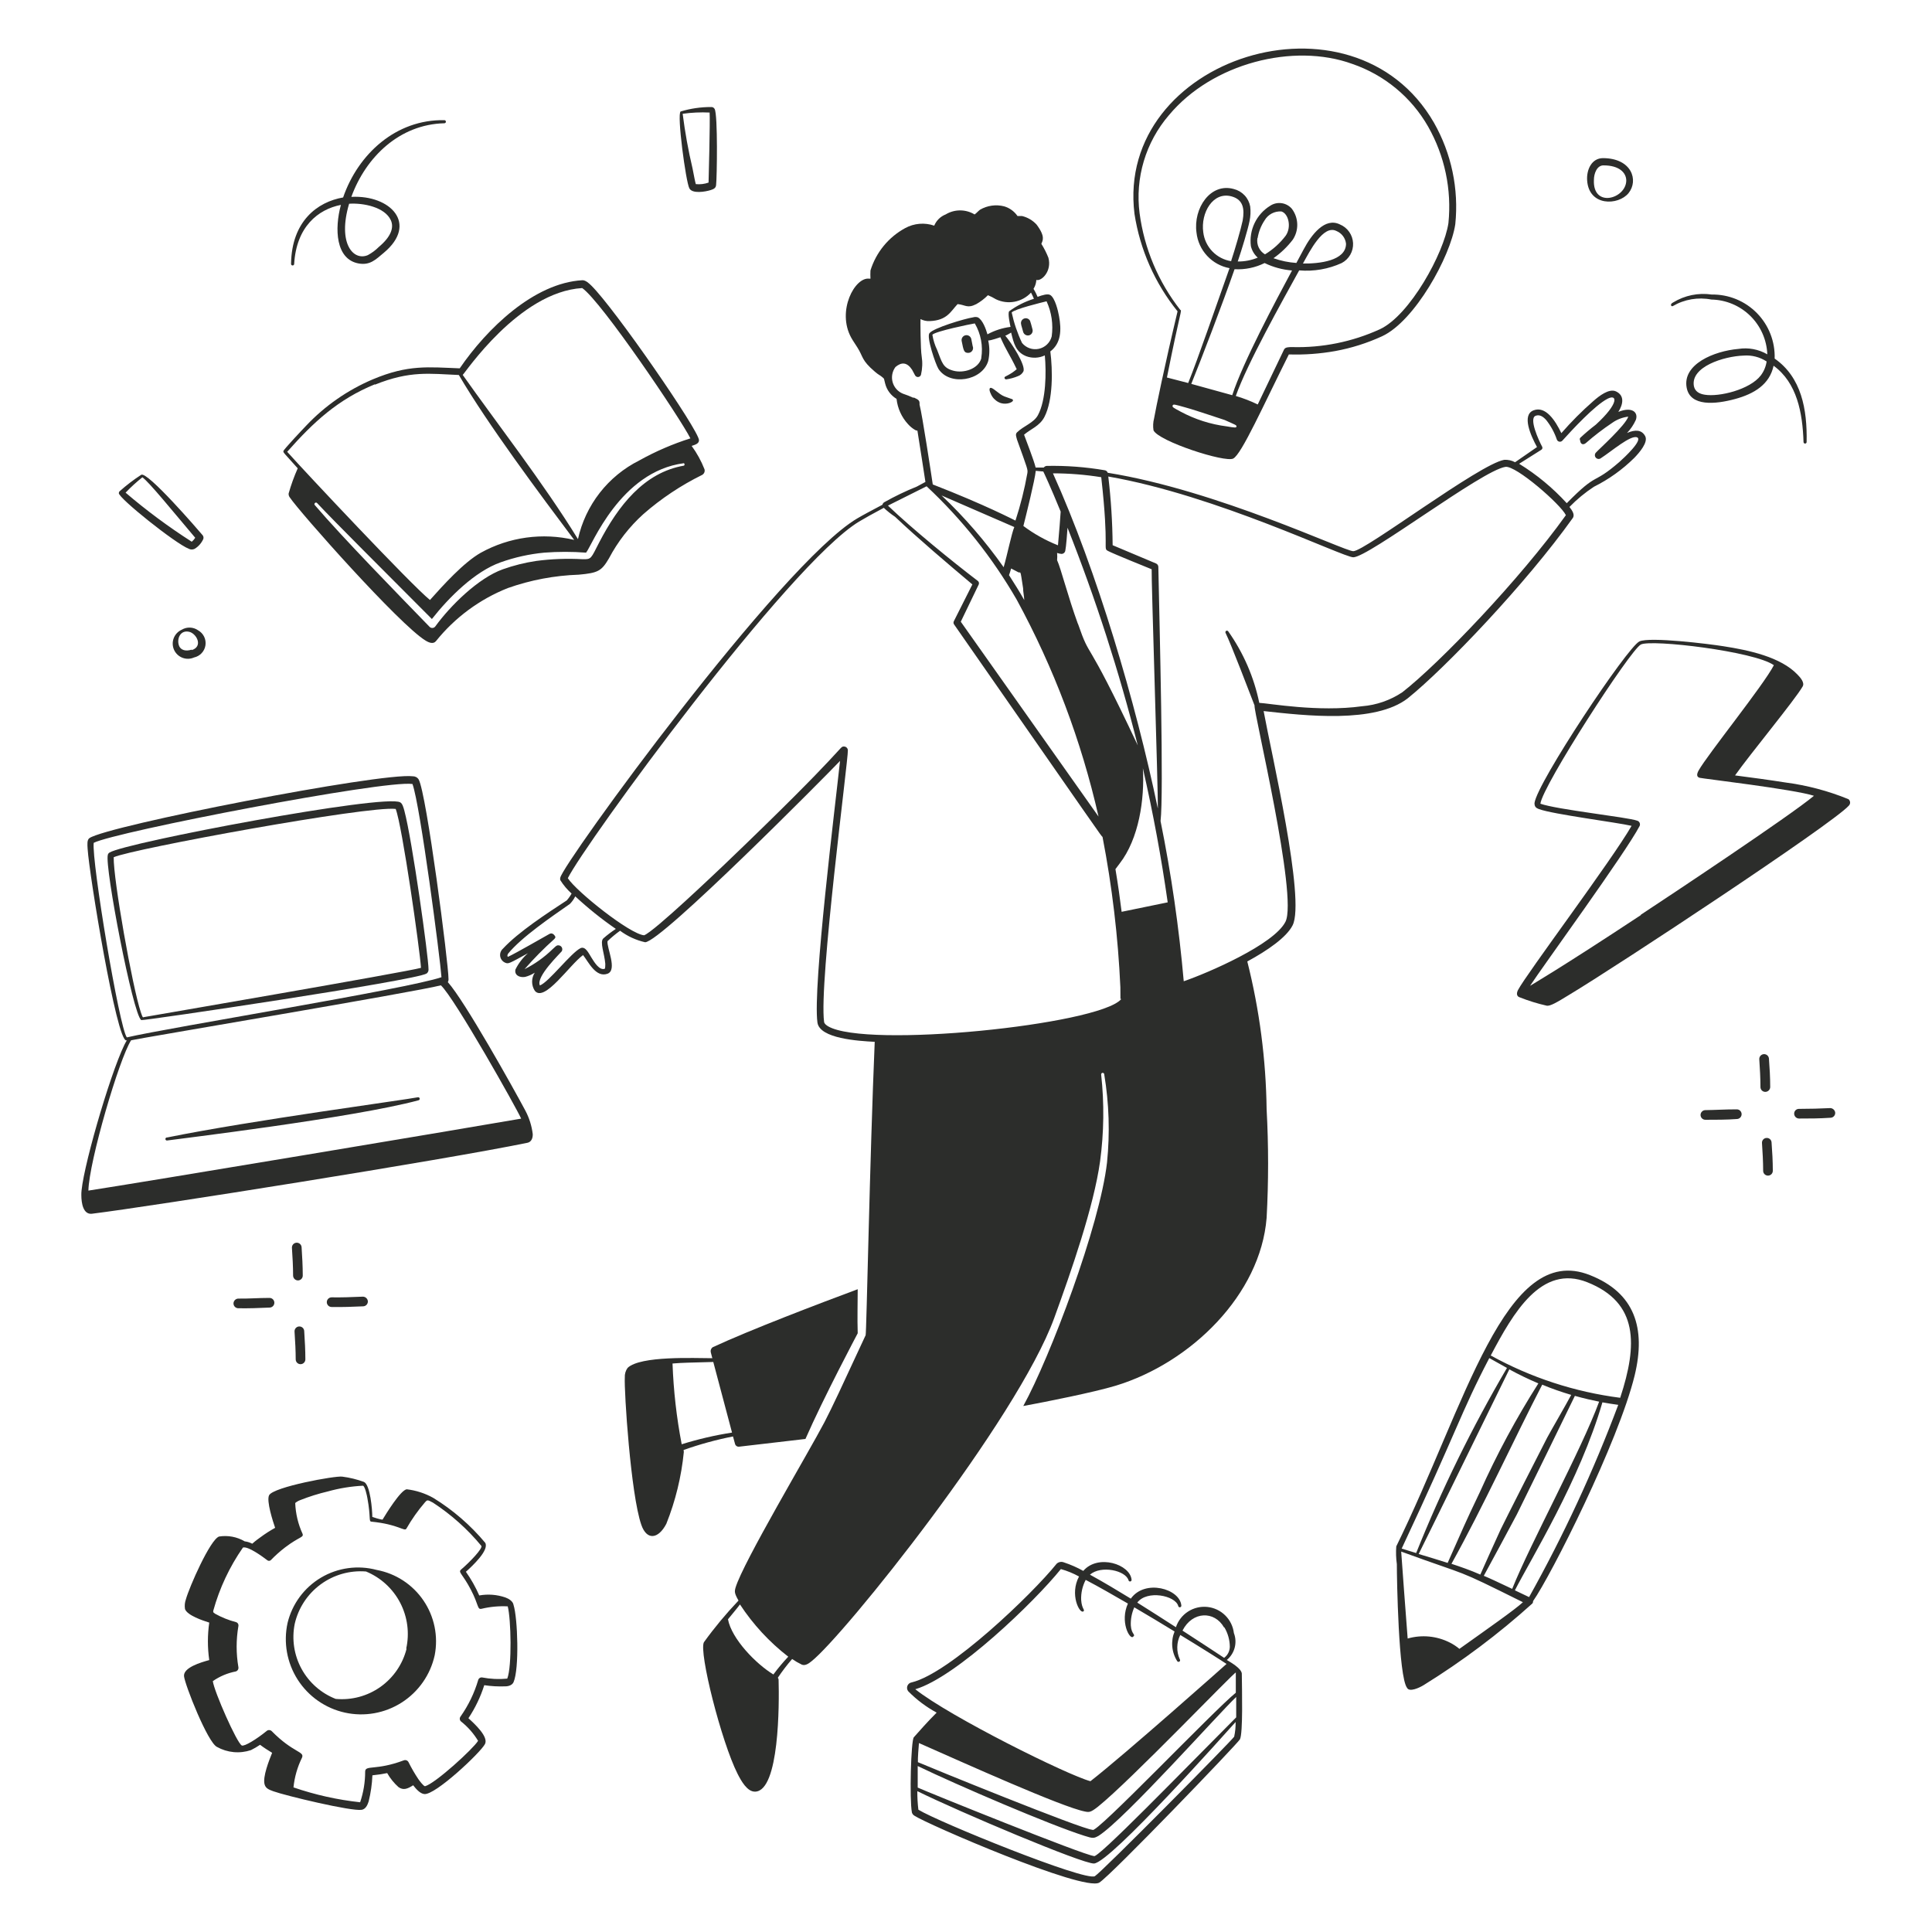 <svg width="306" height="306" viewBox="0 0 306 306" fill="none" xmlns="http://www.w3.org/2000/svg">
<path d="M108.277 229.654C110.828 228.75 113.441 228.034 116.096 227.512L116.417 228.69C116.453 228.828 116.538 228.95 116.656 229.031C116.774 229.113 116.917 229.149 117.06 229.133L127.571 227.909C130.462 221.315 135.771 211.324 135.848 211.171C135.771 208.677 135.848 206.581 135.848 204.194C129.835 206.428 118.712 210.666 112.898 213.374C112.766 213.459 112.665 213.583 112.607 213.728C112.55 213.874 112.539 214.033 112.577 214.185C112.577 214.185 112.684 214.568 112.821 215.119C109.976 215.119 101.454 214.705 99.403 216.649C99.085 217.093 98.928 217.633 98.96 218.179C98.837 220.29 99.893 236.692 101.576 241.511C102.448 244.036 104.284 243.76 105.539 241.343C106.991 237.702 107.923 233.875 108.308 229.975C108.308 229.776 108.262 229.791 108.277 229.654ZM106.518 215.96C108.384 215.807 108.966 215.838 112.974 215.715C113.694 218.439 115.178 224.038 115.943 226.9C113.243 227.318 110.579 227.936 107.971 228.751C107.159 224.531 106.673 220.255 106.518 215.96Z" fill="#2C2D2B"/>
<path d="M249.1 82.054C249.482 81.518 248.993 80.83 248.58 80.294C249.75 79.091 251.048 78.018 252.45 77.097C254.818 75.917 256.982 74.367 258.861 72.507C259.641 71.696 261.11 70.028 260.559 69.049C260.009 68.07 259.029 68.008 257.698 68.575C258.275 67.969 258.746 67.271 259.091 66.509C259.519 65.316 258.509 64.352 256.321 65.239C257.117 63.969 257.301 62.638 255.954 61.995C254.868 61.475 253.277 62.715 252.359 63.526C250.556 65.1 248.864 66.798 247.294 68.605C246.33 66.585 244.8 64.26 242.888 64.994C240.975 65.729 242.46 69.018 243.439 70.808L239.966 73.21C239.441 72.927 238.848 72.795 238.252 72.828C234.305 73.501 216.174 87.302 214.338 87.302C212.931 87.302 192.826 77.663 175.446 74.878C175.412 74.774 175.35 74.681 175.266 74.611C175.182 74.54 175.08 74.495 174.971 74.48C171.94 73.963 168.866 73.733 165.791 73.792C165.698 73.798 165.607 73.825 165.525 73.87C165.443 73.914 165.372 73.977 165.317 74.052H164.032C163.726 72.813 162.594 69.951 162.196 68.85C163.236 67.947 164.674 67.488 165.424 66.035C166.801 63.342 166.74 58.66 166.357 55.661C168.086 54.346 168.132 52.234 167.734 50.077C167.581 49.205 167.107 47.231 166.373 46.741C165.96 46.466 165.087 46.741 164.338 47.017C163.588 45.273 163.588 46.068 163.894 45.364C164.036 45.04 164.119 44.693 164.139 44.339C164.95 44.584 166.633 42.962 166.051 40.82C165.747 40.053 165.373 39.316 164.934 38.617C165.149 38.097 165.608 37.47 164.169 35.557C163.55 34.889 162.746 34.42 161.859 34.211H161.155C160.648 33.474 159.902 32.933 159.044 32.681C157.748 32.35 156.374 32.543 155.219 33.216C154.913 33.446 154.668 33.752 154.362 33.966C153.67 33.546 152.877 33.324 152.067 33.324C151.258 33.324 150.464 33.546 149.772 33.966C149.367 34.125 148.998 34.364 148.688 34.669C148.378 34.974 148.133 35.339 147.967 35.741C147.217 35.482 146.422 35.382 145.631 35.448C144.841 35.514 144.073 35.744 143.377 36.123C140.734 37.556 138.757 39.967 137.869 42.84C137.844 43.273 137.844 43.707 137.869 44.14H137.7C135.405 43.804 132.483 49.251 134.824 53.489C135.099 53.994 135.451 54.468 135.788 55.019C136.767 56.549 136.385 57.008 138.573 58.874C139.215 59.425 139.322 59.379 139.72 59.716C140.118 60.052 139.965 59.884 140.194 60.741C140.319 61.246 140.543 61.721 140.853 62.138C141.163 62.556 141.553 62.908 142 63.174C142.162 64.67 142.8 66.075 143.82 67.182C144.143 67.544 144.52 67.853 144.937 68.1C145.05 68.164 145.176 68.2 145.305 68.207C145.764 71.053 146.33 74.756 146.574 76.332L145.213 77.066C143.431 77.783 141.698 78.616 140.026 79.56C139.895 79.651 139.802 79.787 139.766 79.942C138.144 80.799 136.614 81.61 135.742 82.13C123.594 89.337 89.092 136.843 88.74 139.016C88.702 139.14 88.702 139.274 88.74 139.398C89.235 140.187 89.838 140.903 90.531 141.525C90.317 141.914 90.06 142.279 89.766 142.611C86.706 144.615 82.115 147.599 79.652 150.261C79.48 150.415 79.35 150.612 79.276 150.831C79.203 151.05 79.187 151.285 79.232 151.512C79.277 151.739 79.38 151.951 79.532 152.126C79.683 152.301 79.878 152.433 80.096 152.51C80.555 152.663 80.631 152.617 83.615 150.98C82.795 151.699 82.124 152.573 81.641 153.551C81.442 154.392 82.207 154.882 83.171 154.729C83.714 154.587 84.23 154.359 84.701 154.056C84.425 154.482 84.278 154.978 84.278 155.486C84.278 155.994 84.425 156.491 84.701 156.917C86.231 158.844 90.24 152.77 92.351 151.271C93.208 152.357 94.371 154.897 96.222 154.224C97.829 153.627 96.069 150.093 96.222 149.068C96.845 148.47 97.509 147.918 98.211 147.415C99.391 148.291 100.741 148.911 102.174 149.236C104.698 149.236 131.045 122.645 133.049 120.518C132.33 127.281 128.704 156.305 129.469 161.95C129.821 164.505 135.956 164.873 138.542 165.01C137.762 183.37 137.241 211.186 137.104 211.476C133.049 220.213 131.948 222.6 130.586 225.246C128.107 229.989 117.673 247.493 116.495 251.471C116.326 252.098 116.311 252.343 116.969 253.506C114.997 255.578 113.167 257.781 111.492 260.1C110.65 261.63 114.261 275.889 116.816 280.938C117.397 282.071 118.346 283.815 119.616 283.769C123.441 283.631 123.426 269.892 123.318 266.052C123.318 265.933 123.274 265.819 123.196 265.73C123.889 264.695 124.646 263.704 125.46 262.762C125.947 263.097 126.458 263.394 126.99 263.65C127.511 263.879 128.092 263.481 128.52 263.129C133.615 259.121 161.094 224.879 166.985 208.722C169.662 201.348 173.227 191.158 174.237 183.936C174.854 179.371 174.911 174.746 174.405 170.166C174.405 170.102 174.431 170.039 174.477 169.993C174.523 169.947 174.585 169.922 174.65 169.922C174.715 169.922 174.777 169.947 174.823 169.993C174.869 170.039 174.895 170.102 174.895 170.166C175.661 174.772 175.81 179.46 175.338 184.105C174.206 194.126 166.296 215.011 162.073 222.691C165.715 222.018 173.12 220.549 176.7 219.478C188.634 215.852 199.65 205.035 200.614 192.887C200.926 187.164 200.926 181.428 200.614 175.705C200.511 167.804 199.484 159.943 197.554 152.281C200.798 150.521 203.766 148.456 204.73 146.559C206.795 142.504 201.333 119.172 200.14 112.623C206.673 113.342 217.796 114.643 222.983 110.588C228.919 105.815 241.74 92.381 249.1 82.054ZM122.492 265.21C119.738 263.542 115.883 259.58 115.301 256.474C115.929 255.678 116.586 254.944 117.198 254.118C119.272 257.282 121.857 260.079 124.848 262.395C124.008 263.286 123.221 264.226 122.492 265.21ZM244.127 71.237C244.206 71.186 244.263 71.107 244.286 71.016C244.309 70.925 244.296 70.829 244.25 70.747C243.714 69.753 242.108 66.249 243.225 65.851C243.867 65.606 244.433 66.004 244.908 66.54C245.632 67.458 246.196 68.493 246.575 69.6C246.604 69.69 246.656 69.77 246.726 69.833C246.797 69.895 246.883 69.937 246.976 69.955C247.069 69.972 247.164 69.964 247.253 69.931C247.341 69.898 247.419 69.842 247.478 69.768C249.008 68.07 252.588 64.199 254.608 63.158C256.138 62.363 256.505 63.831 252.756 67.259C251.895 67.915 251.068 68.615 250.278 69.355C250.234 69.415 250.211 69.487 250.211 69.561C250.211 69.635 250.234 69.708 250.278 69.768C250.278 70.166 250.599 70.609 251.15 70.196C252.48 69.029 253.885 67.95 255.357 66.968C256.109 66.434 256.982 66.098 257.897 65.989C257.438 67.396 253.17 71.221 252.802 71.65C252.686 71.754 252.615 71.9 252.605 72.056C252.595 72.212 252.647 72.366 252.749 72.484C252.852 72.603 252.996 72.676 253.152 72.689C253.308 72.701 253.463 72.653 253.583 72.552C255.281 71.451 258.249 68.88 259.274 69.263C260.299 69.645 257.255 72.491 256.49 73.165C252.099 76.974 253.231 74.526 248.151 79.698C245.94 77.275 243.401 75.174 240.608 73.455L244.127 71.237ZM177.649 144.417C177.389 142.305 177.067 140.025 176.67 137.654L177.327 136.782C180.387 132.85 181.305 126.592 181.015 121.681C182.652 128.856 183.952 135.91 184.947 142.917L177.649 144.417ZM154.898 92.029C150.874 88.969 144.402 83.691 140.638 80.08L146.758 77.02C152.378 82.269 157.188 88.322 161.033 94.982C166.911 105.781 171.272 117.34 173.992 129.331L152.174 98.471L155.02 92.565C155.058 92.474 155.066 92.374 155.044 92.278C155.022 92.182 154.971 92.095 154.898 92.029ZM165.24 74.679C165.332 74.847 166.388 77.097 167.994 81.029C167.994 81.197 167.704 85.022 167.566 86.368C165.613 85.594 163.772 84.565 162.089 83.308C162.425 81.977 163.94 75.934 164.047 74.572L165.24 74.679ZM159.809 91.111C159.916 90.836 160.023 90.469 160.146 90.04L161.171 90.576C161.752 90.958 161.523 89.796 162.043 93.162C162.043 93.728 162.196 94.355 162.226 95.043C161.523 93.774 160.65 92.412 159.824 91.111H159.809ZM158.952 89.826C156.062 85.726 152.771 81.924 149.13 78.474L160.65 83.477C160.207 84.532 159.564 87.761 158.967 89.826H158.952ZM170.718 98.792C169.188 94.615 168.01 89.949 167.428 88.725C167.463 88.343 167.463 87.959 167.428 87.577C167.65 87.659 167.881 87.711 168.117 87.73C168.264 87.732 168.408 87.68 168.52 87.584C168.633 87.489 168.707 87.356 168.729 87.21C168.851 86.705 169.05 84.15 169.081 83.584C173.532 94.821 177.247 106.335 180.204 118.055C171.559 99.664 172.89 104.988 170.733 98.792H170.718ZM183.371 128C179.883 111.277 173.747 90.423 166.77 74.97C169.333 74.971 171.891 75.176 174.42 75.582C175.721 87.21 174.635 86.812 175.507 87.271C176.379 87.73 181.627 89.841 182.407 90.163C182.331 91.341 183.432 125.031 183.386 128H183.371ZM165.761 47.721C166.558 49.461 166.84 51.394 166.572 53.29C166.447 53.772 166.191 54.211 165.832 54.556C165.473 54.902 165.025 55.141 164.538 55.248C164.052 55.354 163.545 55.323 163.074 55.158C162.604 54.993 162.189 54.702 161.874 54.315C161.144 52.777 160.595 51.16 160.237 49.495C160.65 48.96 165.057 47.889 165.761 47.721ZM144.708 63.021C144.149 62.766 143.577 62.541 142.994 62.347C142.603 62.187 142.254 61.938 141.974 61.622C141.693 61.305 141.489 60.929 141.377 60.521C141.265 60.114 141.247 59.686 141.326 59.27C141.405 58.855 141.578 58.463 141.831 58.125C142.795 57.314 143.667 57.36 144.463 58.568C144.968 59.502 144.953 59.578 145.182 59.67C145.248 59.699 145.319 59.714 145.391 59.713C145.463 59.712 145.534 59.696 145.599 59.665C145.664 59.635 145.722 59.591 145.769 59.536C145.816 59.482 145.851 59.418 145.871 59.349C146.097 58.391 146.134 57.398 145.978 56.426C145.794 55.371 145.764 50.689 145.794 50.536C146.241 50.771 146.743 50.882 147.248 50.857C150.017 50.75 150.568 49.327 151.669 48.164C152.939 48.287 153.199 48.899 154.638 48.164C155.311 47.781 155.929 47.308 156.474 46.757C156.913 46.937 157.338 47.152 157.743 47.399C158.66 47.84 159.695 47.976 160.694 47.786C161.694 47.596 162.606 47.09 163.297 46.344C163.466 46.665 163.619 46.986 163.756 47.323C162.35 47.759 161.027 48.426 159.84 49.297C159.579 49.618 159.962 51.362 160.054 51.775C158.772 51.936 157.532 52.336 156.397 52.953C156.168 52.158 155.663 50.673 154.867 50.26C154.628 50.187 154.372 50.187 154.133 50.26C152.756 50.475 147.814 51.959 147.217 52.77C146.697 53.336 148.181 57.712 148.64 58.431C150.399 61.154 155.556 60.358 156.519 57.176C156.758 56.108 156.758 55 156.519 53.932C156.963 53.932 158.294 53.458 158.447 53.412C159.503 55.784 159.809 55.921 161.033 58.477C160.865 58.614 160.589 58.844 160.36 58.997C159.273 59.716 159.044 59.593 159.105 59.899C159.123 59.96 159.162 60.012 159.216 60.046C159.269 60.08 159.333 60.093 159.396 60.083C160.038 59.991 160.665 59.816 161.262 59.563C161.62 59.429 161.914 59.168 162.089 58.828C162.517 57.864 160.146 54.238 159.212 53.152C159.396 53.152 159.824 52.846 160.146 52.678C160.574 54.391 160.865 55.738 162.517 56.411C162.995 56.591 163.504 56.673 164.014 56.652C164.524 56.631 165.024 56.508 165.485 56.289C165.73 58.981 165.684 63.357 164.399 65.744C163.741 66.983 162.119 67.458 161.079 68.483C160.773 68.773 160.972 69.186 161.079 69.63C162.777 74.358 162.808 74.343 162.716 74.955C162.266 77.495 161.637 80 160.834 82.452C160.452 82.283 156.152 80.004 147.737 76.729C147.477 75.001 146.085 65.775 145.641 64.076C145.672 63.48 145.595 63.342 144.708 62.944V63.021ZM155.418 56.778C154.928 58.446 152.618 59.165 150.966 58.706C149.313 58.247 149.206 57.406 148.426 55.416C148.06 54.657 147.807 53.847 147.676 53.014C148.181 52.464 153.704 51.331 154.393 51.224C155.358 52.876 155.721 54.812 155.418 56.702V56.778ZM95.549 148.639C94.968 149.205 95.748 151.057 95.87 152.663C95.87 152.801 95.87 153.398 95.778 153.444C94.937 153.719 94.157 152.449 93.682 151.684C93.208 150.919 92.734 149.879 91.984 150.154C90.454 150.873 86.904 155.586 85.512 156.075C84.808 154.729 88.832 150.888 88.97 150.674C89.029 150.576 89.06 150.463 89.059 150.349C89.059 150.234 89.027 150.121 88.967 150.024C88.907 149.926 88.821 149.846 88.719 149.794C88.617 149.741 88.503 149.718 88.388 149.726C88.113 149.726 87.93 149.97 87.501 150.353C86.198 151.625 84.707 152.688 83.079 153.505C84.555 151.812 86.134 150.213 87.807 148.716C87.89 148.631 87.948 148.525 87.975 148.41C87.975 148.41 87.654 147.599 87.027 147.92C86.139 148.41 81.825 150.904 80.463 151.546C80.279 151.424 80.387 151.24 80.463 151.057C82.62 148.41 87.363 145.197 90.27 143.162C90.612 142.811 90.896 142.408 91.112 141.969C93.125 143.842 95.273 145.565 97.538 147.125C96.84 147.582 96.175 148.088 95.549 148.639ZM131.152 162.547C130.815 162.333 130.571 162.134 130.525 161.859C129.683 155.616 134.365 120.243 134.289 118.85C134.289 118.769 134.272 118.688 134.241 118.612C134.209 118.537 134.162 118.469 134.104 118.412C134.045 118.355 133.976 118.31 133.9 118.28C133.824 118.251 133.743 118.236 133.661 118.238C132.881 118.238 134.258 118.238 114.766 136.904C113.481 138.113 103.658 147.507 102.021 148.134C99.772 147.966 91.311 141.219 89.934 139.092C92.596 133.707 124.879 89.398 136.048 82.62C136.905 82.1 138.374 81.289 139.98 80.432C140.536 80.956 141.134 81.432 141.77 81.855C145.32 85.221 150.262 89.413 154.01 92.565L151.088 98.364C151.044 98.44 151.02 98.527 151.02 98.616C151.02 98.705 151.044 98.792 151.088 98.868C174.818 132.911 174.466 132.528 174.619 132.528C176.141 140.395 177.087 148.362 177.45 156.366C177.45 158.523 177.45 158.34 177.542 158.187C177.633 158.034 177.542 158.294 177.542 158.294C173.839 162.333 137.196 166.097 131.152 162.547ZM215.73 111.858C208.8 112.822 200.966 111.384 199.451 111.323C198.61 107.244 196.932 103.384 194.525 99.985C194.488 99.936 194.434 99.902 194.373 99.891C194.313 99.879 194.25 99.891 194.198 99.924C194.145 99.957 194.108 100.008 194.092 100.068C194.076 100.128 194.083 100.191 194.112 100.245C194.999 102.051 197.967 109.839 198.702 111.736C198.472 112.47 205.617 142.014 203.598 145.992C201.792 149.588 191.281 154.117 187.487 155.417C186.736 146.9 185.511 138.431 183.815 130.05C184.335 125.643 183.662 99.45 183.463 89.765C183.457 89.652 183.419 89.544 183.354 89.452C183.289 89.36 183.2 89.288 183.096 89.245L176.226 86.353C176.195 82.717 175.965 79.086 175.537 75.475C192.689 78.443 212.67 88.25 214.338 88.266C216.756 88.266 234.718 74.496 238.436 73.945C240.088 73.685 247.187 79.881 248.013 81.595C240.761 91.723 228.016 105.034 222.111 109.64C220.208 110.912 218.012 111.676 215.73 111.858Z" fill="#2C2D2B"/>
<path d="M153.843 53.718C153.824 53.618 153.785 53.522 153.729 53.437C153.673 53.351 153.601 53.277 153.516 53.22C153.431 53.162 153.336 53.122 153.236 53.101C153.136 53.08 153.033 53.079 152.933 53.099C152.832 53.118 152.736 53.156 152.651 53.212C152.565 53.269 152.492 53.341 152.434 53.425C152.377 53.51 152.336 53.605 152.315 53.705C152.295 53.805 152.294 53.908 152.313 54.009C152.619 55.539 152.68 55.891 153.353 55.891C153.481 55.891 153.606 55.86 153.718 55.8C153.83 55.739 153.925 55.652 153.995 55.546C154.065 55.44 154.107 55.318 154.118 55.191C154.129 55.064 154.108 54.936 154.057 54.82C154.011 54.575 153.873 53.856 153.843 53.718ZM158.525 63.847C159.519 64.138 160.468 63.663 160.437 63.418C160.407 63.174 160.437 63.296 159.091 62.791C158.188 62.455 157.194 61.261 156.842 61.445C156.49 61.628 157.025 62.608 157.148 62.791C157.475 63.288 157.96 63.66 158.525 63.847ZM186.508 49.312C184.504 57.712 183.035 64.841 182.79 66.264C182.628 66.883 182.597 67.529 182.699 68.161C183.51 69.89 193.99 73.302 195.321 72.629C196.652 71.956 200.11 64.168 204.134 56.136C206.599 56.214 209.066 56.035 211.493 55.6C214.049 55.131 216.537 54.345 218.898 53.259C224.07 50.872 229.731 40.652 230.496 35.511C231.07 29.93 229.888 24.308 227.115 19.431C214.278 -2.831 176.625 9.149 179.685 33.874C180.558 39.532 182.913 44.858 186.508 49.312ZM195.841 67.534C195.841 67.779 195.566 67.748 194.311 67.534C191.745 67.212 189.261 66.418 186.983 65.193C185.912 64.612 185.621 64.489 185.728 64.229C185.835 63.969 186.065 64.061 187.717 64.52C187.87 64.52 192.613 66.05 193.975 66.524C195.734 67.32 195.841 67.32 195.841 67.534ZM195.566 42.641C197.2 42.726 198.828 42.389 200.294 41.662C201.656 42.322 203.13 42.721 204.639 42.84C202.068 47.629 196.851 57.39 195.168 62.592L188.681 60.802C190.211 57.038 193.592 48.225 195.535 42.641H195.566ZM195.03 41.371C193.888 41.199 192.834 40.656 192.03 39.827C191.226 38.998 190.716 37.928 190.578 36.781C190.15 33.721 192.108 30.294 195.061 31.105C196.912 31.61 197.142 33.078 196.821 34.93C196.545 36.276 195.551 39.657 195 41.31L195.03 41.371ZM199.192 37.699C199.355 36.698 199.731 35.743 200.294 34.899C200.561 34.439 200.953 34.063 201.423 33.814C201.894 33.566 202.425 33.454 202.956 33.492C204.088 33.828 204.578 35.97 203.644 37.317C202.747 38.507 201.631 39.514 200.355 40.285C199.916 40.027 199.566 39.641 199.353 39.179C199.139 38.717 199.073 38.2 199.161 37.699H199.192ZM185.131 18.253C191.986 10.006 204.884 6.732 214.201 10.129C219.263 11.866 223.521 15.384 226.181 20.028C228.819 24.669 229.947 30.016 229.41 35.328C228.706 40.086 223.29 49.97 218.531 52.158C214.181 54.142 209.434 55.105 204.654 54.973C204.134 54.973 203.583 54.973 203.384 55.34C202.482 57.176 200.829 60.726 199.207 64.061C198.087 63.52 196.926 63.07 195.734 62.715C197.509 57.635 203.109 47.659 205.771 42.825C208.078 43.022 210.396 42.622 212.503 41.662C213.072 41.362 213.544 40.906 213.863 40.348C214.183 39.79 214.336 39.152 214.306 38.509C214.275 37.867 214.062 37.246 213.691 36.721C213.32 36.195 212.807 35.786 212.212 35.542C209.841 34.379 207.714 37.164 206.475 39.505C206.138 40.117 205.756 40.836 205.327 41.647C204.09 41.565 202.87 41.313 201.701 40.897C202.865 40.079 203.897 39.088 204.761 37.959C205.246 37.228 205.491 36.364 205.464 35.487C205.436 34.61 205.137 33.763 204.608 33.063C204.193 32.581 203.615 32.266 202.984 32.179C202.353 32.091 201.712 32.237 201.181 32.589C200.11 33.247 199.251 34.201 198.708 35.335C198.165 36.47 197.961 37.737 198.121 38.984C198.287 39.688 198.667 40.324 199.207 40.805C198.204 41.221 197.126 41.429 196.04 41.417C196.652 39.612 197.647 36.353 197.907 35.022C198.07 34.263 198.106 33.482 198.014 32.711C197.896 32.05 197.589 31.436 197.13 30.945C196.671 30.454 196.08 30.105 195.428 29.942C191.71 28.886 188.972 33.002 189.507 36.842C189.658 38.218 190.249 39.509 191.192 40.523C192.134 41.538 193.378 42.221 194.74 42.473C192.781 47.981 189.721 56.87 188.191 60.664L184.825 59.792C186.983 48.96 187.243 49.22 186.937 49.082C183.46 44.65 181.236 39.366 180.495 33.782C180.135 31.013 180.361 28.2 181.16 25.524C181.959 22.848 183.312 20.371 185.131 18.253ZM206.368 41.738C207.439 39.795 209.581 35.542 211.662 36.582C212.078 36.75 212.44 37.028 212.71 37.387C212.979 37.745 213.146 38.171 213.192 38.617C213.161 41.31 208.969 41.784 206.307 41.738H206.368ZM264.936 48.486C266.78 47.401 268.958 47.031 271.056 47.445C273.361 47.486 275.563 48.408 277.21 50.021C278.858 51.634 279.825 53.816 279.915 56.12C278.529 55.316 276.908 55.013 275.325 55.264C271.485 55.6 266.466 57.681 267.139 61.383C267.69 64.444 271.729 64.03 274.789 63.204C277.849 62.378 280.282 60.879 280.909 57.926C284.627 60.634 285.499 65.377 285.652 70.013C285.652 70.078 285.678 70.14 285.724 70.186C285.77 70.232 285.832 70.257 285.897 70.257C285.962 70.257 286.024 70.232 286.07 70.186C286.116 70.14 286.142 70.078 286.142 70.013C286.249 64.826 285.316 59.746 281.078 56.794C281.121 55.465 280.895 54.142 280.412 52.903C279.929 51.665 279.2 50.538 278.269 49.589C277.338 48.641 276.224 47.891 274.995 47.386C273.765 46.881 272.446 46.63 271.117 46.65C268.993 46.339 266.828 46.783 264.997 47.904C264.431 48.18 264.691 48.593 264.936 48.486ZM278.89 59.456C277.161 61.72 272.265 62.898 270 62.516C269.159 62.378 268.47 62.026 268.287 61.154C267.736 58.094 273.015 56.426 276.166 56.319C277.45 56.221 278.73 56.549 279.808 57.252C279.692 58.052 279.376 58.81 278.89 59.456ZM257.929 30.6C259.566 28.58 258.464 25.061 253.89 25.046C252.115 25.046 251.258 26.851 251.38 28.58C251.656 32.696 256.292 32.574 257.929 30.6ZM252.451 28.504C252.451 27.494 252.926 26.178 253.981 26.194C256.445 26.194 257.577 27.341 257.577 28.611C257.516 31.503 252.252 33.002 252.451 28.504ZM251.824 201.96C238.375 196.59 232.133 222.584 221.148 244.922C221.078 245.861 221.109 246.805 221.239 247.737C221.239 250.078 221.499 265.577 222.861 267.337C223.228 268.041 224.774 267.337 225.493 266.893C231.6 263.112 237.356 258.79 242.69 253.98C242.735 253.928 242.77 253.867 242.791 253.801C242.812 253.736 242.819 253.666 242.812 253.597C245.658 249.543 256.322 228.429 258.908 217.841C260.713 210.344 258.923 204.76 251.824 201.96ZM256.628 221.391C249.428 220.468 242.467 218.195 236.111 214.689C239.691 207.912 244.113 200.185 251.411 203.092C259.535 206.32 259.367 213.006 256.628 221.345V221.391ZM231.169 261.171C230.699 260.777 230.186 260.438 229.639 260.161C227.572 259.11 225.183 258.88 222.953 259.518C222.8 257.698 221.928 245.856 221.928 245.748C233.388 249.941 229.853 248.12 241.206 253.766C240.012 254.898 235.53 258.034 231.169 261.14V261.171ZM239.064 216.893C240.556 217.708 242.088 218.448 243.654 219.111C240.147 224.62 237.048 230.378 234.382 236.339C231.812 241.709 231.903 241.679 229.287 247.539C227.757 247.049 226.227 246.59 224.697 246.131C226.35 242.841 238.1 218.79 239.064 216.862V216.893ZM229.884 247.692C234.856 238.772 239.921 227.679 244.266 219.31C245.796 219.953 247.326 220.473 248.856 220.932C248.045 222.462 245.673 226.532 245.046 227.71C244.419 228.888 238.131 241.281 237.687 242.23C236.983 243.76 235.055 248.028 234.459 249.39C232.898 248.701 231.399 248.181 229.823 247.661L229.884 247.692ZM235.009 249.589C235.943 247.891 239.783 240.761 240.257 239.843C240.976 238.42 248.994 222.033 249.437 221.085C250.845 221.483 252.329 221.819 253.278 222.003C250.478 229.653 242.415 244.387 239.508 251.654C236.861 250.415 236.264 250.109 234.948 249.558L235.009 249.589ZM235.943 215.133L238.681 216.663C233.162 226.062 228.355 235.861 224.299 245.978L222.004 245.274C230.894 226.333 231.307 223.854 235.881 215.103L235.943 215.133ZM242.246 252.985L239.936 251.884C242.43 246.988 250.233 234.426 253.798 222.11C254.655 222.263 255.496 222.401 256.307 222.508C252.375 232.999 247.654 243.177 242.185 252.955L242.246 252.985ZM194.311 262.915C194.921 262.41 195.357 261.727 195.557 260.961C195.758 260.195 195.713 259.385 195.428 258.646C195.298 257.58 194.81 256.59 194.042 255.839C193.275 255.088 192.274 254.62 191.206 254.514C190.137 254.407 189.064 254.667 188.163 255.251C187.262 255.835 186.587 256.709 186.248 257.728C184.29 256.458 182.163 255.112 180.128 253.827C181.658 251.792 186.156 252.695 186.615 254.362C186.626 254.427 186.661 254.486 186.714 254.524C186.767 254.563 186.834 254.579 186.898 254.569C186.963 254.559 187.022 254.523 187.06 254.47C187.099 254.417 187.115 254.351 187.105 254.286C186.876 251.624 181.337 250.063 179.103 253.2C177.129 251.991 174.681 250.522 172.631 249.405C174.391 247.875 178.323 248.732 178.751 250.323C178.771 250.378 178.81 250.423 178.861 250.452C178.911 250.48 178.97 250.49 179.027 250.479C179.084 250.468 179.136 250.437 179.172 250.391C179.208 250.346 179.227 250.289 179.226 250.231C179.027 247.753 173.901 246.085 171.576 248.808C170.601 248.262 169.576 247.812 168.516 247.462C168.322 247.382 168.109 247.359 167.902 247.397C167.696 247.435 167.505 247.532 167.353 247.676C163.482 252.496 150.431 265.011 144.403 266.465C144.251 266.488 144.108 266.55 143.989 266.645C143.869 266.741 143.776 266.867 143.72 267.009C143.665 267.152 143.647 267.307 143.67 267.458C143.694 267.61 143.756 267.753 143.852 267.872C145.176 269.216 146.692 270.355 148.35 271.254C146.82 272.784 145.627 274.161 144.739 275.155C144.28 275.645 144.036 285.008 144.433 287.074C144.493 287.276 144.623 287.45 144.801 287.563C146.728 288.879 171.56 299.62 174.1 298.182C175.798 297.218 196.071 276.119 196.392 275.476C196.882 274.467 196.713 267.735 196.683 265.042C196.56 264.231 195.046 263.359 194.311 262.915ZM145.351 283.126V279.714C151.701 282.775 166.236 289.017 171.744 290.761C173.151 291.22 173.274 291.159 174.008 290.761C178.216 288.068 193.072 271.33 195.795 268.775V272.003C187.533 280.281 173.503 294.785 173.243 293.959C171.729 293.867 146.667 283.738 145.351 283.126ZM193.929 257.759C194.479 258.686 194.774 259.741 194.786 260.819C194.78 261.162 194.696 261.499 194.54 261.804C194.383 262.109 194.158 262.374 193.883 262.578C192.598 261.722 190.165 260.13 187.289 258.264C188.865 255.158 192.368 255.112 193.868 257.759H193.929ZM144.969 267.551C151.487 265.623 163.864 253.689 168.026 248.518C169.028 248.797 169.993 249.192 170.902 249.696C169.372 252.542 171.009 255.663 171.591 255.219C171.912 254.974 171.331 254.883 171.239 253.383C171.2 252.288 171.448 251.201 171.958 250.231C174.069 251.333 176.548 252.771 178.644 253.98C177.359 256.841 178.904 259.671 179.44 259.258C179.975 258.845 179.195 258.937 179.103 257.438C179.066 256.454 179.254 255.476 179.654 254.577C181.811 255.846 184.014 257.162 186.034 258.402C185.723 259.164 185.599 259.99 185.674 260.81C185.748 261.63 186.019 262.42 186.462 263.114C186.483 263.14 186.508 263.162 186.536 263.178C186.565 263.195 186.596 263.206 186.629 263.21C186.662 263.214 186.695 263.212 186.727 263.203C186.758 263.195 186.788 263.18 186.814 263.16C186.84 263.14 186.862 263.115 186.879 263.086C186.895 263.058 186.906 263.026 186.91 262.993C186.914 262.961 186.912 262.928 186.904 262.896C186.895 262.864 186.88 262.834 186.86 262.808C186.585 262.2 186.449 261.539 186.463 260.872C186.476 260.205 186.638 259.549 186.937 258.952C190.502 261.125 193.378 262.946 194.265 263.542C194.097 263.695 178.139 277.894 172.708 282.117C169.143 281.183 150.431 271.896 144.969 267.551ZM145.55 276.073C152.481 279.133 168.225 286.232 171.851 286.921C172.478 287.043 172.723 287.089 173.916 286.14C179.011 282.055 195.581 264.721 195.734 264.904C195.742 264.95 195.742 264.996 195.734 265.042V268.102C192.322 270.84 173.35 290.761 173.044 289.812C171.514 289.812 146.652 279.669 145.382 279.102C145.351 278.46 145.489 276.746 145.55 276.073ZM173.412 297.157C171.882 298.029 148.58 288.558 145.458 286.63C145.341 285.655 145.285 284.674 145.29 283.692C151.992 286.997 171.484 295.229 173.274 295.152C175.89 295.015 194.388 274.191 195.704 272.738C195.719 273.519 195.642 274.3 195.474 275.063C195.214 275.568 174.421 296.59 173.412 297.157ZM46.651 210.91C46.758 212.548 46.835 213.97 46.835 215.301C46.835 215.504 46.915 215.699 47.059 215.842C47.202 215.986 47.397 216.066 47.6 216.066C47.803 216.066 47.997 215.986 48.141 215.842C48.284 215.699 48.365 215.504 48.365 215.301C48.365 213.879 48.288 212.471 48.181 210.803C48.167 210.6 48.073 210.411 47.919 210.278C47.766 210.145 47.565 210.078 47.362 210.092C47.16 210.106 46.971 210.2 46.837 210.354C46.704 210.507 46.637 210.708 46.651 210.91ZM279.777 180.234C279.677 180.24 279.579 180.265 279.49 180.31C279.4 180.354 279.32 180.415 279.254 180.491C279.189 180.567 279.139 180.654 279.108 180.75C279.077 180.845 279.065 180.945 279.073 181.045C279.165 182.452 279.257 183.967 279.257 185.436C279.257 185.639 279.337 185.833 279.481 185.977C279.624 186.12 279.819 186.201 280.022 186.201C280.225 186.201 280.419 186.12 280.563 185.977C280.706 185.833 280.787 185.639 280.787 185.436C280.787 183.906 280.695 182.376 280.588 180.938C280.582 180.838 280.557 180.74 280.512 180.65C280.468 180.56 280.407 180.48 280.331 180.415C280.255 180.349 280.167 180.299 280.072 180.268C279.977 180.237 279.877 180.226 279.777 180.234ZM42.688 207.101C42.891 207.101 43.086 207.02 43.229 206.877C43.373 206.733 43.453 206.539 43.453 206.336C43.453 206.133 43.373 205.938 43.229 205.795C43.086 205.651 42.891 205.571 42.688 205.571C40.837 205.571 39.292 205.708 37.762 205.678C37.557 205.678 37.361 205.758 37.215 205.901C37.069 206.044 36.986 206.238 36.981 206.443C36.981 206.646 37.062 206.84 37.206 206.984C37.349 207.127 37.544 207.208 37.746 207.208C39.322 207.238 41.051 207.177 42.688 207.101ZM275.034 175.705C273.198 175.705 271.653 175.812 270.107 175.827C269.905 175.827 269.71 175.908 269.567 176.052C269.423 176.195 269.342 176.39 269.342 176.592C269.342 176.795 269.423 176.99 269.567 177.133C269.71 177.277 269.905 177.357 270.107 177.357C271.76 177.357 273.474 177.357 275.126 177.235C275.329 177.223 275.519 177.131 275.653 176.979C275.788 176.826 275.857 176.627 275.845 176.424C275.833 176.221 275.741 176.032 275.589 175.897C275.436 175.762 275.237 175.693 275.034 175.705ZM46.238 197.645C46.33 199.053 46.422 200.568 46.422 202.036C46.425 202.238 46.507 202.43 46.65 202.573C46.793 202.716 46.985 202.797 47.187 202.801C47.389 202.801 47.584 202.721 47.727 202.577C47.871 202.434 47.952 202.239 47.952 202.036C47.952 200.506 47.86 198.976 47.768 197.538C47.754 197.335 47.66 197.146 47.506 197.013C47.352 196.88 47.152 196.813 46.949 196.827C46.746 196.841 46.558 196.935 46.424 197.089C46.291 197.242 46.224 197.442 46.238 197.645ZM280.374 172.171C280.374 170.641 280.282 169.111 280.175 167.673C280.161 167.47 280.066 167.281 279.913 167.147C279.759 167.014 279.559 166.947 279.356 166.961C279.153 166.975 278.965 167.07 278.831 167.223C278.698 167.377 278.631 167.577 278.645 167.78C278.737 169.187 278.829 170.702 278.829 172.171C278.829 172.374 278.909 172.568 279.053 172.712C279.196 172.855 279.391 172.936 279.594 172.936C279.798 172.936 279.994 172.856 280.14 172.713C280.286 172.57 280.37 172.375 280.374 172.171ZM57.529 206.902C57.63 206.898 57.729 206.874 57.82 206.832C57.911 206.79 57.993 206.73 58.062 206.656C58.13 206.582 58.183 206.496 58.217 206.401C58.252 206.307 58.268 206.207 58.264 206.106C58.248 205.906 58.158 205.719 58.01 205.583C57.863 205.447 57.669 205.371 57.468 205.372C55.617 205.448 54.072 205.509 52.526 205.479C52.323 205.479 52.129 205.559 51.985 205.703C51.842 205.846 51.761 206.041 51.761 206.244C51.761 206.447 51.842 206.641 51.985 206.785C52.129 206.928 52.323 207.009 52.526 207.009C54.163 207.039 55.877 206.978 57.529 206.902ZM289.875 175.506C288.345 175.583 286.647 175.629 284.949 175.629C284.848 175.624 284.747 175.641 284.652 175.677C284.558 175.712 284.471 175.767 284.398 175.837C284.326 175.907 284.268 175.991 284.228 176.084C284.188 176.177 284.168 176.277 284.168 176.378C284.168 176.583 284.248 176.779 284.391 176.925C284.534 177.071 284.729 177.155 284.933 177.159C286.677 177.159 288.085 177.159 289.936 177.036C290.037 177.032 290.135 177.009 290.227 176.966C290.318 176.924 290.4 176.865 290.468 176.791C290.537 176.717 290.59 176.63 290.624 176.536C290.659 176.441 290.675 176.341 290.671 176.241C290.652 176.042 290.56 175.857 290.413 175.721C290.267 175.586 290.075 175.509 289.875 175.506ZM22.37 161.568C22.569 161.721 65.715 155.325 67.566 154.193C67.669 154.118 67.751 154.019 67.804 153.904C67.858 153.789 67.881 153.662 67.872 153.535C67.872 151.562 65.287 133.033 64.047 128.413C63.894 127.847 63.741 127.281 63.389 127.082C61.048 125.674 19.8 133.446 17.336 135.038C17.27 135.077 17.212 135.13 17.167 135.194C17.122 135.257 17.091 135.329 17.076 135.405C16.556 137.256 21.039 160.65 22.37 161.568ZM18.009 135.772C20.947 134.441 58.386 127.587 62.67 128.122C63.711 130.8 66.495 150.414 66.679 153.291C64.552 153.918 22.951 161.063 22.798 161.094C22.645 161.124 22.63 161.308 22.309 160.344C20.962 156.305 17.933 139.23 18.009 135.772Z" fill="#2C2D2B"/>
<path d="M70.931 155.555C71.015 155.401 71.052 155.226 71.038 155.05C71.038 152.618 67.55 125.613 66.311 123.456C66.214 123.297 66.076 123.166 65.912 123.078C65.748 122.989 65.564 122.945 65.377 122.951C60.252 122.324 17.014 130.769 14.168 132.743C13.771 133.018 13.832 133.707 13.878 134.441C14.122 138.465 18.468 164.934 19.998 164.781C20.166 164.781 20.105 164.659 19.707 165.47C17.32 170.381 12.791 186.109 12.883 189.277C12.883 190.608 13.189 192.337 14.505 192.245C23.945 191.082 70.228 183.738 83.539 180.999C84.059 180.892 84.395 180.418 84.38 179.638C84.223 178.338 83.829 177.077 83.217 175.92C81.351 172.416 73.609 158.539 70.931 155.555ZM20.09 164.307C18.896 162.777 14.505 136.415 14.841 133.493C18.208 131.749 60.864 123.502 65.332 124.175C66.556 127.541 69.723 151.853 69.922 154.775C64.505 156.642 27.005 162.7 20.09 164.307ZM20.763 164.766C22.048 164.445 65.821 157.116 69.83 156.06C72.018 158.095 81.901 175.675 82.544 177.174C73.762 178.704 21.665 187.41 14 188.573C14.107 183.937 18.866 167.734 20.763 164.766Z" fill="#2C2D2B"/>
<path d="M26.515 180.632C27.846 180.433 56.09 177.036 66.295 174.267C66.358 174.251 66.412 174.21 66.445 174.154C66.478 174.098 66.487 174.032 66.471 173.969C66.455 173.906 66.414 173.852 66.358 173.819C66.302 173.786 66.236 173.777 66.173 173.793C64.168 174.206 39.719 177.465 26.484 180.158C26.448 180.151 26.41 180.153 26.375 180.163C26.339 180.173 26.306 180.191 26.278 180.216C26.25 180.241 26.229 180.271 26.215 180.306C26.2 180.34 26.194 180.377 26.197 180.414C26.199 180.451 26.21 180.487 26.228 180.52C26.247 180.552 26.272 180.58 26.303 180.601C26.334 180.622 26.369 180.635 26.405 180.641C26.442 180.646 26.48 180.643 26.515 180.632ZM47.155 74.174C46.583 75.465 46.102 76.795 45.717 78.153C45.694 78.37 45.754 78.589 45.885 78.764C47.43 81.09 63.266 98.945 67.397 101.454C67.963 101.806 68.636 102.051 69.049 101.546C72.05 97.812 75.966 94.918 80.417 93.147C84.039 91.865 87.837 91.148 91.678 91.02C94.738 90.744 95.273 90.438 96.451 88.434C97.841 85.796 99.685 83.424 101.898 81.427C104.72 78.959 107.853 76.871 111.216 75.215C111.367 75.129 111.486 74.995 111.552 74.834C111.619 74.674 111.629 74.495 111.583 74.328C111.066 73.011 110.382 71.767 109.548 70.625C110.099 70.441 110.711 70.273 110.711 69.722C110.711 68.192 97.369 48.884 93.667 45.242C93.284 44.86 92.733 44.355 92.228 44.385C84.578 44.814 77.127 52.035 72.813 58.339C67.871 58.155 64.673 57.712 59.043 60.083C55.068 61.77 51.484 64.26 48.516 67.397C48.057 67.871 44.936 71.176 44.89 71.436C44.844 71.696 44.936 71.696 47.155 74.174ZM108.355 73.746C101.975 74.832 97.905 80.141 94.906 85.91C93.575 88.48 93.697 88.602 92.29 88.572C89.828 88.432 87.359 88.525 84.915 88.847C83.122 89.115 81.36 89.556 79.652 90.163C75.766 91.54 71.313 95.946 68.942 99.221C68.891 99.288 68.827 99.344 68.754 99.385C68.68 99.426 68.599 99.451 68.515 99.458C68.431 99.465 68.347 99.454 68.268 99.427C68.188 99.399 68.116 99.355 68.055 99.297C63.082 94.172 54.285 85.175 49.863 80.004C49.649 79.774 50.016 79.438 50.23 79.683C53.091 82.743 60.481 90.071 68.406 98.043C71.084 94.631 75.215 90.5 79.3 89.061C81.528 88.267 83.846 87.753 86.2 87.531C88.405 87.364 90.62 87.364 92.825 87.531C93.728 86.491 98.195 74.679 108.324 73.364C108.354 73.385 108.378 73.413 108.395 73.446C108.413 73.478 108.422 73.514 108.424 73.551C108.425 73.588 108.418 73.624 108.404 73.658C108.389 73.692 108.367 73.722 108.339 73.746H108.355ZM92.213 45.625C95.273 47.767 107.727 66.203 109.349 69.431C106.535 70.323 103.818 71.497 101.24 72.935C98.799 74.159 96.661 75.912 94.983 78.067C93.305 80.221 92.129 82.723 91.54 85.389C86.047 76.454 78.382 66.616 73.287 59.379C73.593 59.181 82.192 46.221 92.213 45.625ZM59.379 60.925C64.964 58.676 68.055 59.196 72.675 59.395C77.265 67.228 85.512 78.275 90.943 85.512C85.93 84.326 80.655 85.051 76.148 87.547C73.44 89.077 70.135 92.749 68.1 95.028C65.163 92.672 48.21 74.618 45.487 71.558C49.679 66.815 53.55 63.25 59.379 60.864V60.925ZM31.38 99.833C31.002 99.567 30.555 99.417 30.093 99.401C29.632 99.385 29.175 99.503 28.779 99.741C28.491 99.869 28.231 100.054 28.014 100.283C27.797 100.512 27.627 100.781 27.514 101.076C27.401 101.371 27.347 101.685 27.355 102.001C27.364 102.316 27.434 102.627 27.563 102.916C27.692 103.204 27.876 103.464 28.105 103.681C28.334 103.898 28.604 104.068 28.898 104.181C29.193 104.294 29.507 104.348 29.823 104.34C30.139 104.331 30.449 104.26 30.738 104.132C31.198 104.031 31.617 103.793 31.939 103.449C32.262 103.104 32.471 102.67 32.541 102.204C32.611 101.737 32.537 101.261 32.33 100.838C32.123 100.414 31.791 100.064 31.38 99.833ZM30.371 102.893C29.3 103.229 28.657 102.893 28.397 102.372C27.907 101.286 28.519 99.618 30.11 100.108C31.227 100.521 32.13 102.403 30.371 102.969V102.893ZM109.181 29.82C109.625 30.723 111.69 30.386 112.593 30.095C113.067 29.942 113.373 29.774 113.419 29.315C113.557 28.167 113.71 18.222 113.189 17.259C113.136 17.157 113.053 17.074 112.953 17.02C112.852 16.966 112.737 16.942 112.623 16.953C110.991 16.948 109.367 17.185 107.804 17.656C107.177 18.039 108.63 28.81 109.181 29.82ZM108.125 18.023C109.538 17.821 110.968 17.755 112.394 17.825C112.486 18.957 112.241 28.764 112.226 28.917C111.579 29.149 110.889 29.232 110.206 29.162C110.099 28.81 109.915 27.861 109.686 26.668C109.012 23.816 108.491 20.931 108.125 18.023ZM29.896 86.919C30.043 86.995 30.206 87.034 30.371 87.034C30.535 87.034 30.698 86.995 30.845 86.919C31.436 86.555 31.905 86.022 32.191 85.389C32.23 85.288 32.242 85.179 32.226 85.071C32.21 84.964 32.166 84.863 32.099 84.777C31.365 83.905 23.348 74.618 22.369 75.2C21.166 75.978 20.026 76.847 18.957 77.801C18.914 77.839 18.879 77.886 18.855 77.939C18.832 77.992 18.819 78.049 18.819 78.107C18.788 78.902 27.693 86.032 29.896 86.919ZM22.552 75.597C23.669 76.408 27.433 81.059 30.921 85.175C30.771 85.412 30.585 85.623 30.371 85.802C26.703 83.455 23.201 80.858 19.89 78.03C20.72 77.159 21.61 76.346 22.552 75.597ZM46.589 41.846C46.925 35.909 50.383 33.155 53.994 32.451C52.969 36.215 53.137 41.111 56.855 41.739C58.63 42.029 59.502 41.111 60.787 40.04C66.28 35.45 61.843 30.86 55.646 31.181C57.956 24.847 63.296 19.691 70.38 19.523C70.445 19.523 70.507 19.497 70.553 19.451C70.599 19.405 70.625 19.343 70.625 19.278C70.625 19.213 70.599 19.151 70.553 19.105C70.507 19.059 70.445 19.033 70.38 19.033C62.73 18.88 56.717 24.388 54.346 31.273C50.261 31.977 46.206 35.037 46.099 41.754C46.093 41.786 46.093 41.819 46.1 41.851C46.107 41.883 46.12 41.913 46.138 41.94C46.157 41.967 46.18 41.99 46.208 42.008C46.235 42.026 46.266 42.038 46.298 42.044C46.33 42.05 46.363 42.05 46.395 42.043C46.427 42.037 46.457 42.024 46.484 42.005C46.511 41.987 46.535 41.963 46.552 41.936C46.57 41.908 46.583 41.878 46.589 41.846ZM55.294 32.268C57.574 32.115 60.971 32.819 61.904 34.884C62.439 36.062 61.904 37.516 60.007 39.107C59.492 39.623 58.904 40.061 58.263 40.407C55.968 41.387 53.428 38.556 55.294 32.268ZM59.67 248.656C58.192 248.26 56.649 248.164 55.133 248.373C53.617 248.582 52.159 249.092 50.843 249.873C49.527 250.654 48.381 251.691 47.471 252.922C46.562 254.153 45.908 255.553 45.548 257.04C44.868 260.13 45.444 263.364 47.148 266.029C48.853 268.695 51.546 270.574 54.636 271.254C57.726 271.934 60.96 271.358 63.625 269.654C66.291 267.949 68.17 265.256 68.85 262.166C69.14 260.675 69.133 259.142 68.828 257.655C68.523 256.167 67.927 254.755 67.073 253.499C66.22 252.243 65.126 251.169 63.856 250.337C62.585 249.506 61.163 248.935 59.67 248.656ZM64.398 261.125C63.784 263.574 62.314 265.722 60.255 267.181C58.195 268.64 55.681 269.314 53.168 269.081C50.86 268.18 48.945 266.493 47.758 264.319C46.572 262.145 46.19 259.621 46.68 257.193C47.253 254.685 48.709 252.467 50.782 250.945C52.855 249.422 55.407 248.696 57.972 248.901C60.302 249.863 62.218 251.617 63.382 253.853C64.546 256.089 64.884 258.664 64.337 261.125H64.398Z" fill="#2C2D2B"/>
<path d="M80.051 253.016C78.719 252.557 77.292 252.446 75.905 252.695C75.33 251.377 74.623 250.121 73.793 248.947C74.788 248.044 77.511 245.535 76.853 244.357C74.512 241.556 71.732 239.153 68.622 237.242C67.323 236.515 65.893 236.052 64.415 235.88C63.435 236.018 61.11 239.828 60.59 240.685C60.253 240.685 59.059 240.302 58.968 240.256C58.968 239.155 58.646 235.177 57.652 234.718C56.54 234.308 55.385 234.026 54.209 233.876C53.123 233.708 43.346 235.498 42.627 236.814C42.153 237.701 43.255 241.052 43.576 241.985C42.751 242.439 41.958 242.951 41.204 243.515C39.674 244.601 40.087 244.556 39.812 244.433C39.479 244.274 39.123 244.171 38.756 244.127C37.534 243.41 36.101 243.14 34.702 243.362C33.294 243.821 29.974 251.379 29.439 253.322C29.264 253.812 29.216 254.339 29.301 254.852C29.668 255.862 32.116 256.673 33.141 256.994C32.858 258.963 32.858 260.962 33.141 262.931C31.795 263.298 28.995 264.124 29.148 265.501C29.301 266.878 32.881 275.966 34.365 276.686C35.178 277.14 36.077 277.42 37.005 277.507C37.932 277.594 38.868 277.486 39.751 277.19C40.248 276.942 40.729 276.661 41.189 276.349C41.801 276.808 42.444 277.221 43.102 277.619C42.627 278.797 41.572 281.429 41.908 282.622C42.077 283.249 42.581 283.448 43.285 283.708C45.228 284.412 55.694 286.921 57.285 286.646C57.881 286.554 58.203 285.927 58.386 285.33C58.726 283.972 58.926 282.583 58.983 281.184C59.769 281.106 60.55 280.989 61.324 280.832C61.797 281.663 62.401 282.413 63.114 283.05C63.894 283.601 64.552 283.326 65.44 282.76C65.868 283.31 66.511 284.075 67.199 284.152C68.928 284.351 76.073 277.619 76.808 276.242C77.419 275.094 75.186 273.044 74.191 272.141C75.267 270.523 76.112 268.761 76.7 266.909C77.804 267.075 78.921 267.137 80.036 267.092C80.541 267.092 81.122 266.909 81.336 266.435C82.27 264.308 81.994 256.245 81.336 254.195C81.245 253.598 80.556 253.2 80.051 253.016ZM80.418 254.424C80.939 256.413 81.107 263.925 80.342 265.868C79.019 265.999 77.684 265.937 76.379 265.685C76.24 265.661 76.097 265.69 75.978 265.767C75.859 265.843 75.773 265.961 75.737 266.098C75.127 268.166 74.181 270.12 72.937 271.881C72.848 271.998 72.808 272.145 72.825 272.29C72.842 272.436 72.915 272.569 73.028 272.662C74.102 273.512 75.014 274.549 75.721 275.722C74.956 276.976 68.974 282.454 67.322 282.913C67.077 282.913 66.403 281.995 66.235 281.75C65.67 280.901 65.159 280.017 64.705 279.103C64.639 278.97 64.525 278.866 64.387 278.812C64.248 278.759 64.094 278.759 63.956 278.812C59.519 280.48 57.836 279.501 57.836 280.602C57.837 282.252 57.569 283.89 57.04 285.452C53.444 285.062 49.904 284.271 46.483 283.096C46.648 281.463 47.104 279.872 47.829 278.399C48.288 277.374 46.452 277.665 43.025 274.176C42.915 274.074 42.77 274.017 42.62 274.017C42.469 274.017 42.325 274.074 42.214 274.176C40.684 275.431 38.695 276.655 38.297 276.456C37.517 276.074 33.922 267.919 33.707 266.266C34.796 265.508 36.031 264.987 37.334 264.736C37.472 264.697 37.592 264.609 37.671 264.488C37.75 264.367 37.782 264.221 37.762 264.078C37.387 261.912 37.387 259.697 37.762 257.53C37.785 257.397 37.757 257.259 37.683 257.146C37.61 257.032 37.495 256.951 37.364 256.918C36.211 256.616 35.1 256.168 34.059 255.587C33.723 255.342 33.753 255.357 33.784 255.097C34.774 251.526 36.362 248.147 38.481 245.106C39.307 244.877 41.541 246.514 42.306 247.095C42.386 247.173 42.493 247.216 42.604 247.216C42.716 247.216 42.823 247.173 42.903 247.095C43.606 246.366 44.363 245.691 45.167 245.076C47.493 243.316 48.12 243.546 47.921 242.934C47.218 241.399 46.823 239.74 46.758 238.053C46.995 237.856 47.264 237.701 47.554 237.594C48.982 237.029 50.45 236.569 51.945 236.217C53.757 235.712 55.62 235.409 57.499 235.314C57.82 235.452 58.111 236.844 58.187 237.273C58.754 240.333 58.371 240.96 58.815 241.006C63.175 241.434 64.063 242.643 64.369 242.108C65.217 240.624 66.206 239.225 67.322 237.931C67.643 237.609 67.627 237.456 68.591 238.007C71.471 239.889 74.05 242.195 76.241 244.846C76.471 245.244 74.482 247.355 73.028 248.595C72.523 249.038 73.243 249.237 74.558 251.747C75.874 254.256 75.568 254.96 76.272 254.807C77.629 254.482 79.025 254.353 80.418 254.424ZM292.767 126.577C289.56 125.267 286.196 124.377 282.761 123.93C280.251 123.532 277.299 123.135 274.805 122.813C277.207 119.417 284.321 110.818 285.515 108.722C285.851 108.156 285.209 107.36 284.734 106.886C282.072 104.04 276.931 102.969 272.984 102.357C270.72 101.99 261.264 100.827 259.658 101.592C257.73 102.51 243.47 123.93 243.042 127.189C243.042 127.74 243.226 127.954 243.761 128.153C246.01 128.979 256.154 130.264 258.418 130.8C255.358 136.155 241.757 154.255 240.426 156.81C240.104 157.453 240.303 157.835 240.686 157.957C242.063 158.504 243.479 158.944 244.924 159.273C245.475 159.442 246.683 158.692 248.443 157.621C256.338 152.878 290.212 130.509 292.813 127.618C292.885 127.55 292.941 127.467 292.978 127.376C293.015 127.284 293.032 127.186 293.028 127.087C293.023 126.988 292.998 126.892 292.953 126.804C292.908 126.716 292.844 126.638 292.767 126.577ZM259.887 144.937C246.882 153.52 242.491 156.03 242.338 156.137C244.434 152.939 257.454 135.099 259.688 130.831C259.727 130.748 259.747 130.658 259.747 130.567C259.746 130.476 259.726 130.386 259.686 130.304C259.646 130.222 259.589 130.149 259.518 130.092C259.447 130.035 259.364 129.995 259.275 129.974C257.745 129.423 246.607 128.23 243.975 127.296C244.312 124.45 258.204 102.939 259.887 102.082C261.57 101.225 277.895 103.168 280.955 105.356C279.349 108.493 270.475 119.478 269.037 122.033C268.746 122.553 268.654 123.058 269.22 123.196C269.786 123.334 284.168 125.017 287.305 126.042C283.48 129.239 264.171 142.061 259.887 144.876V144.937ZM161.738 51.393C161.738 51.531 161.83 51.699 162.059 52.586C162.119 52.779 162.252 52.941 162.429 53.038C162.605 53.135 162.813 53.159 163.008 53.106C163.202 53.05 163.367 52.918 163.464 52.74C163.562 52.562 163.585 52.353 163.528 52.158C163.375 51.561 163.237 51.056 163.145 50.812C163.056 50.644 162.908 50.515 162.729 50.45C162.55 50.386 162.353 50.39 162.178 50.463C162.002 50.536 161.859 50.671 161.778 50.843C161.697 51.015 161.682 51.211 161.738 51.393Z" fill="#2C2D2B"/>
</svg>

